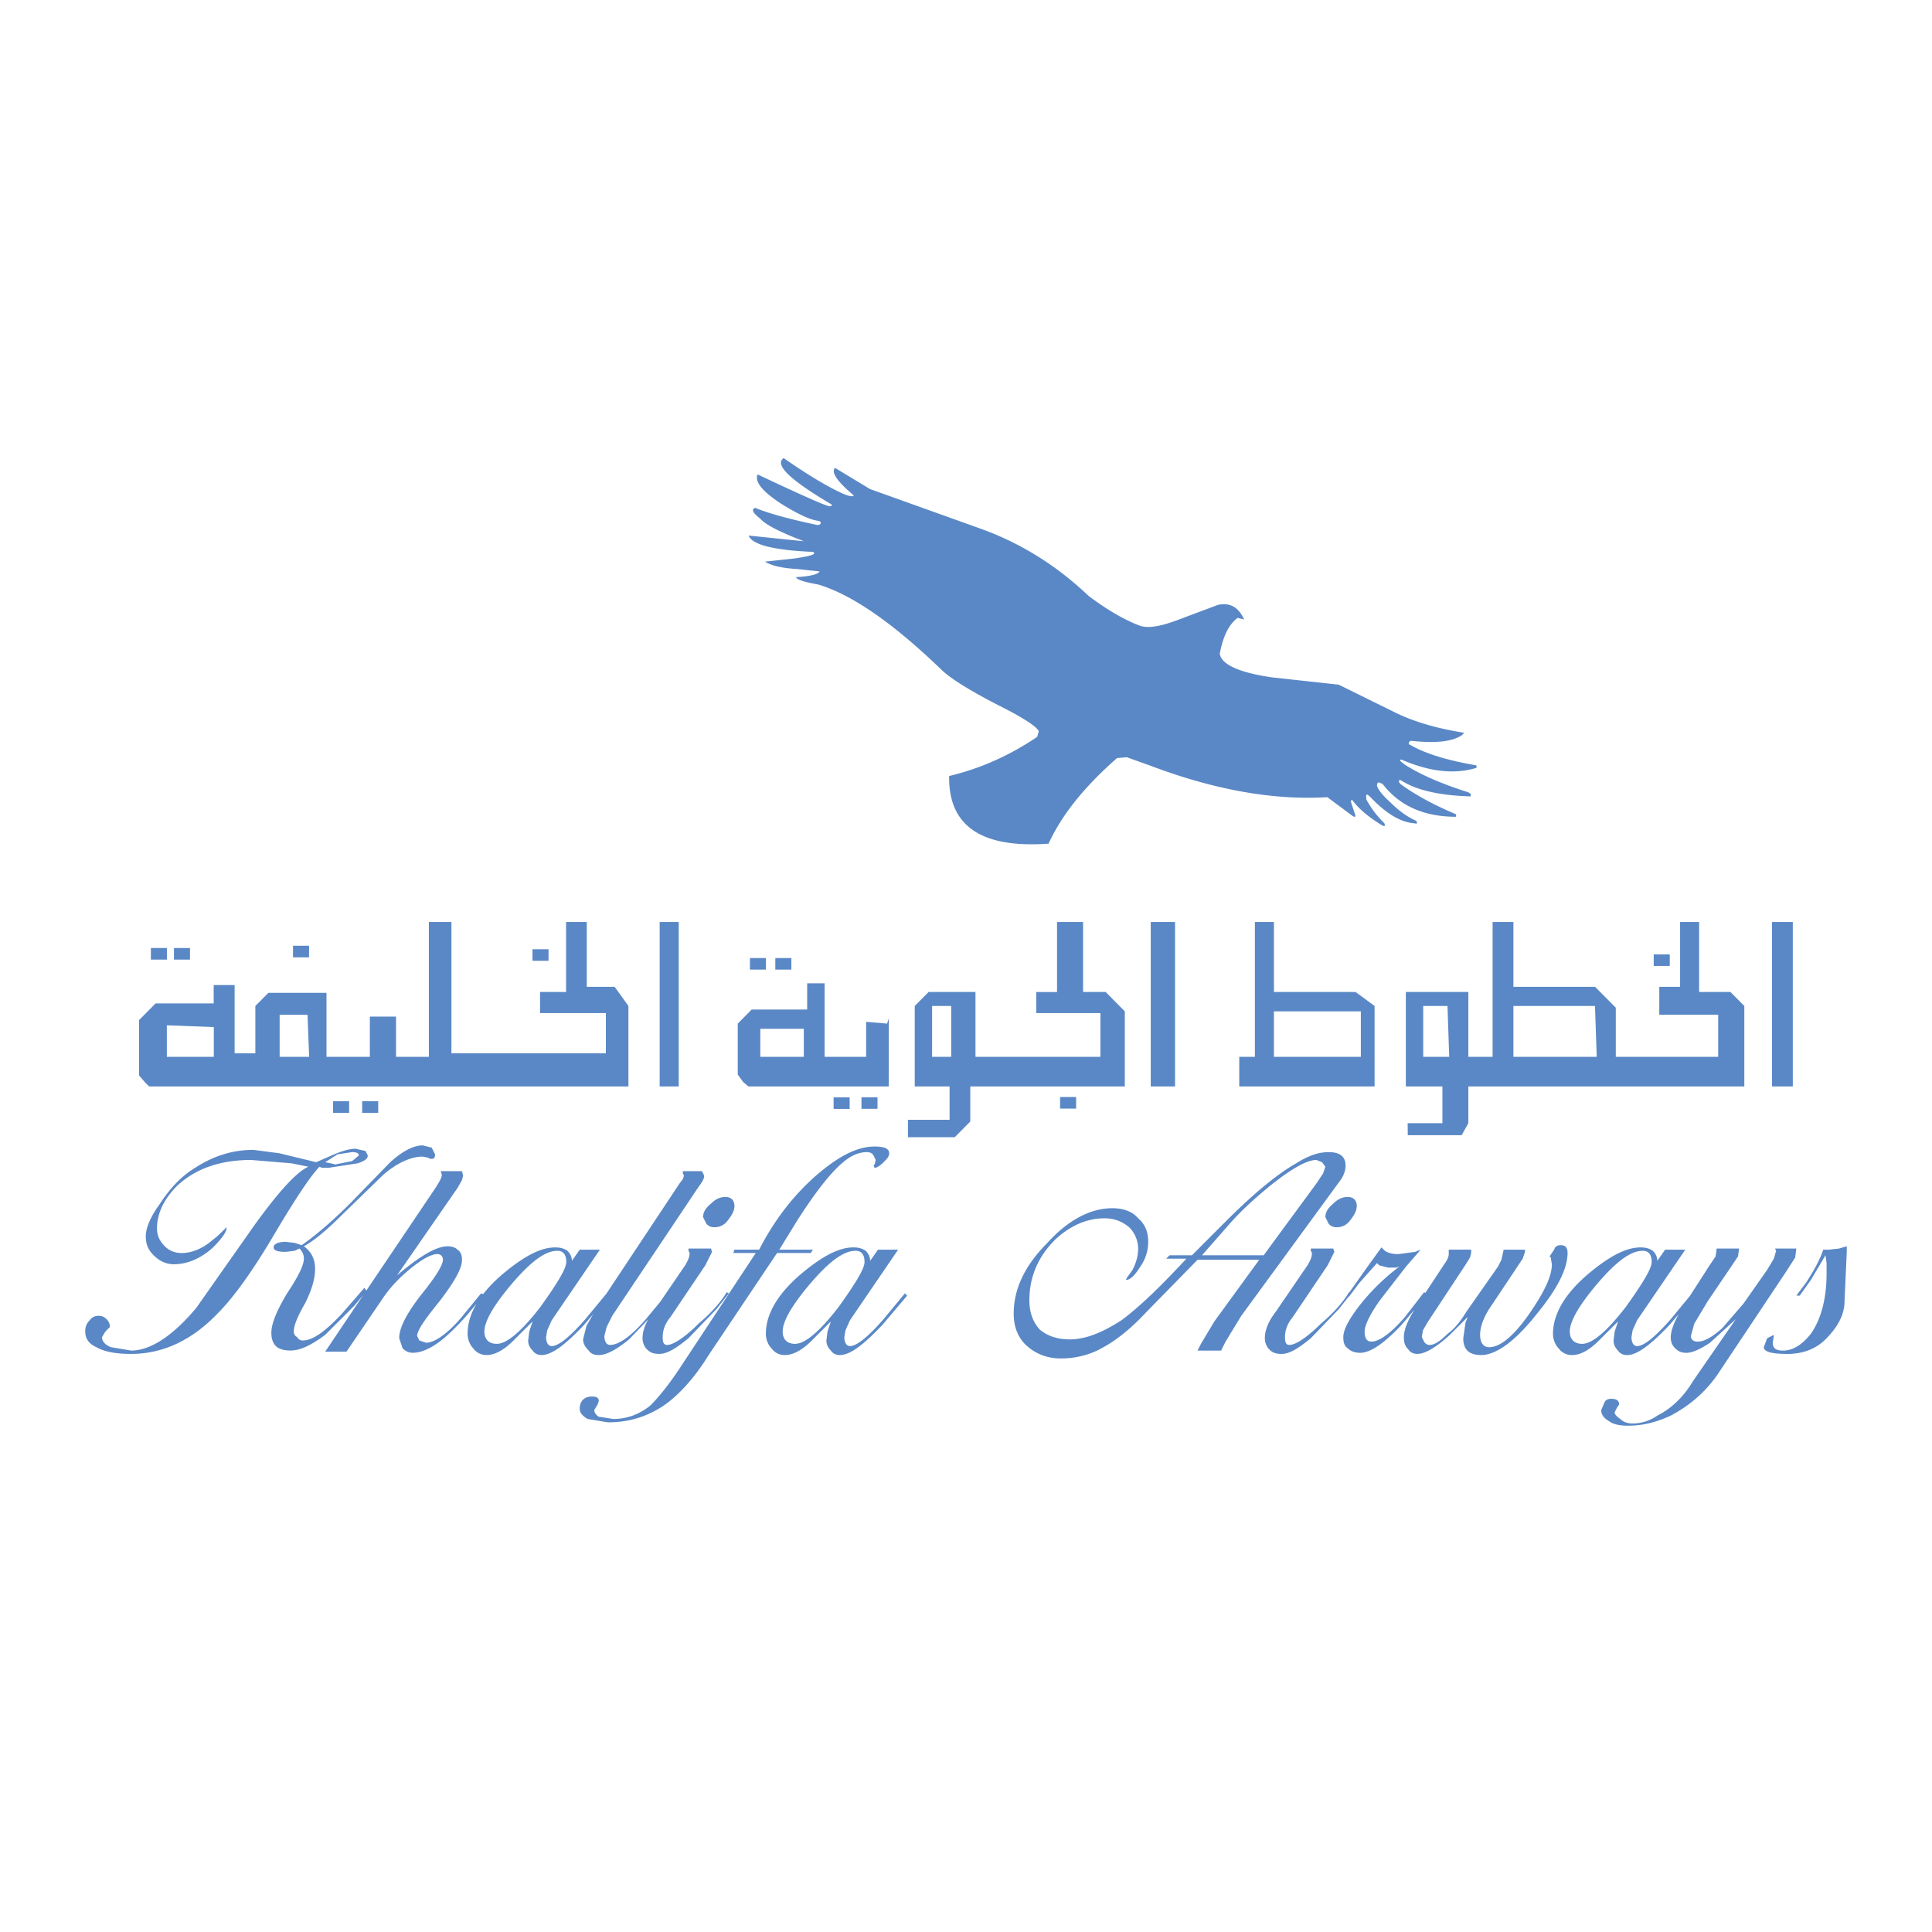 <svg xmlns="http://www.w3.org/2000/svg" width="2500" height="2500" viewBox="0 0 192.756 192.756"><g fill-rule="evenodd" clip-rule="evenodd"><path fill="#fff" d="M0 0h192.756v192.756H0V0z"/><path d="M139.828 75.796c-.117-.047-.154.058-.084.162l.408.325c1.383.895 3.498 1.87 6.344 2.765.08.056.162.109.242.163v.245c-3.17-.082-5.527-.65-6.994-1.627-.242 0-.242.163 0 .407 1.223.896 3.01 1.951 5.531 3.008v.245c-3.172 0-5.611-1.057-7.32-3.252-.406-.245-.57-.245-.57.162.084.326.49.895 1.305 1.625.895.895 1.707 1.465 2.602 1.871.162.245.08.327-.164.245-1.383-.083-2.846-.976-4.389-2.603-.408-.405-.49-.326-.408.245.57 1.056 1.219 1.788 1.789 2.357.082.243.082.325-.164.243-1.217-.731-2.275-1.545-3.008-2.52-.08-.081-.162-.081-.162.161.137.408.271.814.406 1.22.082.245 0 .326-.244.164-.84-.624-1.68-1.249-2.52-1.871-5.367.326-11.305-.731-17.729-3.171-.758-.271-1.518-.542-2.275-.814l-.977.083c-3.252 2.846-5.529 5.69-6.83 8.537-6.75.488-10.002-1.789-9.921-6.749 3.091-.732 6.017-2.033 8.783-3.903l.162-.57c-.244-.488-1.625-1.383-4.064-2.603-2.846-1.463-4.636-2.6-5.531-3.414-4.959-4.798-9.107-7.645-12.44-8.62-1.384-.244-2.116-.489-2.197-.73 1.545-.083 2.277-.326 2.358-.57l-2.277-.244c-1.463-.082-2.521-.326-3.171-.732 1.003-.107 2.007-.217 3.009-.325.991-.155 1.612-.279 1.827-.411.149-.094.051-.237-.089-.241-3.951-.166-6.05-.734-6.372-1.625 1.806.188 3.615.373 5.422.559.055.009.042-.013-.003-.031-2.293-.875-3.722-1.595-4.282-2.235-.731-.569-.893-.895-.488-1.058 1.383.57 3.497 1.138 6.181 1.708.296.052.562-.264.162-.407-.812-.081-2.033-.65-3.74-1.707-1.87-1.221-2.683-2.195-2.358-2.928 4.31 2.032 6.668 3.089 7.157 3.171.177.006.271-.04.244-.164-4.147-2.438-5.773-3.984-4.799-4.635 2.686 1.871 4.799 3.091 6.18 3.659.733.245.978.163.651-.08-1.544-1.302-2.113-2.197-1.708-2.603l3.497 2.115L97.707 52.7c3.904 1.384 7.562 3.579 10.898 6.75 1.949 1.463 3.658 2.438 5.203 3.008.893.244 2.113 0 3.82-.65 1.301-.489 2.602-.976 3.904-1.464 1.219-.244 2.031.244 2.602 1.464a87.933 87.933 0 0 1-.65-.164c-.895.653-1.465 1.871-1.789 3.578.162 1.058 1.869 1.871 5.205 2.359 2.223.243 4.445.486 6.666.731 1.928.949 3.85 1.897 5.775 2.847 1.871.894 4.146 1.544 6.748 1.951l-.242.244c-.977.65-2.604.812-4.961.569-.275-.078-.51.333-.162.407 1.543.894 3.74 1.543 6.586 2.033v.244c-2.115.651-4.473.405-7.076-.651l-.406-.16zM33.451 116.177l1.678-.335c.224-.188.448-.373.67-.561 0-.224-.223-.334-.67-.334-.486.074-.97.147-1.454.223-.41.261-.821.521-1.23.783l.559.111.447.113zm130.442 8.614c-1.23 0-2.686 1.119-4.588 3.354-1.789 2.127-2.684 3.691-2.684 4.699 0 .783.447 1.23 1.23 1.23 1.006 0 2.461-1.23 4.363-3.691 1.678-2.35 2.572-3.804 2.572-4.474.001-.783-.335-1.118-.893-1.118zm-30.877-4.7c.447-.445.895-.669 1.453-.669.561 0 .896.334.896.895 0 .447-.225.894-.672 1.453a1.592 1.592 0 0 1-1.342.672c-.336 0-.561-.111-.783-.336a84.148 84.148 0 0 1-.336-.672c0-.446.223-.893.784-1.343zm-10.629 1.679c2.797-2.795 5.146-4.697 6.936-5.705 1.23-.783 2.238-1.117 3.246-1.117 1.117 0 1.678.446 1.678 1.342 0 .559-.225 1.119-.672 1.678l-9.732 13.312c-.521.857-1.045 1.715-1.566 2.574-.148.297-.299.596-.447.895h-2.35c.111-.225.225-.447.338-.672.445-.746.893-1.492 1.34-2.238 1.492-2.051 2.982-4.102 4.477-6.151h-6.154l-5.146 5.257c-1.564 1.68-3.018 2.797-4.25 3.469-1.342.783-2.797 1.119-4.25 1.119-1.344 0-2.461-.449-3.357-1.23-.895-.785-1.342-1.902-1.342-3.246 0-2.461 1.119-4.811 3.355-7.046 2.127-2.351 4.363-3.467 6.49-3.467 1.117 0 2.014.333 2.572 1.006.67.559 1.006 1.342 1.006 2.35 0 .783-.225 1.678-.781 2.461-.561.894-1.008 1.341-1.455 1.341l.111-.223c.188-.262.373-.522.561-.782.334-.672.559-1.344.559-2.125a3.06 3.06 0 0 0-.895-2.127c-.672-.559-1.455-.895-2.463-.895-1.678 0-3.355.672-4.92 2.125-1.68 1.678-2.574 3.69-2.574 6.04 0 1.23.336 2.125 1.006 2.91.783.67 1.791 1.006 3.021 1.006 1.566 0 3.244-.672 5.146-1.9 1.678-1.232 3.803-3.246 6.488-6.153h-2.014c.111-.112.223-.225.336-.336h2.236c1.153-1.16 2.309-2.316 3.466-3.472zm-37.029 3.021c-1.23 0-2.685 1.119-4.586 3.354-1.79 2.127-2.684 3.691-2.684 4.699 0 .783.447 1.23 1.23 1.23 1.007 0 2.462-1.23 4.363-3.691 1.677-2.35 2.573-3.804 2.573-4.474 0-.783-.336-1.118-.896-1.118zm-14.43-4.7c.447-.445.895-.669 1.453-.669.559 0 .895.334.895.895 0 .447-.223.894-.671 1.453a1.59 1.59 0 0 1-1.342.672c-.335 0-.56-.111-.783-.336l-.335-.672c0-.446.224-.893.783-1.343zm-15.326 4.7c-1.23 0-2.685 1.119-4.587 3.354-1.79 2.127-2.686 3.691-2.686 4.699 0 .783.448 1.23 1.231 1.23 1.007 0 2.461-1.23 4.363-3.691 1.678-2.35 2.573-3.804 2.573-4.474 0-.783-.335-1.118-.894-1.118zm-22.263-9.621c.784-.336 1.566-.56 2.126-.56l1.006.224.224.447c0 .336-.336.561-1.008.783-.968.149-1.938.299-2.909.447h-.67l-.225-.111c-.783.783-2.237 2.907-4.362 6.488-2.237 3.805-4.14 6.487-5.817 8.165-2.573 2.686-5.482 4.027-8.614 4.027-1.566 0-2.685-.223-3.469-.67-.782-.336-1.118-.896-1.118-1.566 0-.447.112-.783.448-1.117.224-.336.559-.449.895-.449.335 0 .56.113.783.336s.336.447.336.783l-.448.447-.337.559c0 .449.337.783.896 1.008.672.111 1.343.223 2.014.336 1.902 0 4.14-1.455 6.488-4.252 1.939-2.76 3.879-5.519 5.818-8.276 2.349-3.244 4.139-5.26 5.37-5.818-.56-.111-1.119-.224-1.678-.336-1.343-.111-2.685-.223-4.027-.336-3.133 0-5.594.896-7.383 2.574-1.343 1.343-2.014 2.797-2.014 4.25 0 .672.222 1.23.782 1.79.448.448 1.008.672 1.679.672 1.006 0 2.125-.446 3.132-1.343.335-.225.783-.67 1.343-1.23v.111c0 .336-.447 1.007-1.343 1.902-1.231 1.119-2.573 1.678-3.916 1.678-.783 0-1.455-.336-2.013-.895-.56-.559-.784-1.119-.784-1.902s.448-1.902 1.341-3.131c1.008-1.566 2.126-2.797 3.581-3.693 1.902-1.23 3.804-1.789 5.818-1.789.857.111 1.715.225 2.572.335 1.231.3 2.461.597 3.692.896.598-.263 1.195-.523 1.791-.784zm-4.81 8.726l.895.111.671.223c1.455-1.006 3.132-2.461 4.921-4.25 1.306-1.342 2.611-2.686 3.917-4.027 1.23-1.119 2.349-1.679 3.244-1.679.298.075.596.149.894.226l.336.67c0 .336-.111.447-.336.447-.11 0-.223 0-.335-.111l-.559-.112c-1.119 0-2.462.56-3.916 1.79l-4.027 3.916c-1.678 1.677-2.909 2.684-3.916 3.243.783.56 1.12 1.343 1.12 2.237 0 1.007-.336 2.126-1.008 3.468-.783 1.344-1.118 2.236-1.118 2.797 0 .225.111.447.335.559a.614.614 0 0 0 .56.336c1.007 0 2.238-.895 3.916-2.686l2.236-2.572.188.283 6.972-10.351c.336-.559.559-.895.559-1.23a21.98 21.98 0 0 0-.111-.336h2.126l.111.447-.111.447-.448.783-6.041 8.726c2.237-1.901 3.915-2.908 5.033-2.908.448 0 .784.112 1.008.337.335.223.448.559.448 1.006 0 .895-.783 2.237-2.237 4.138-1.454 1.791-2.238 2.91-2.238 3.469l.224.447.671.225c.783 0 2.015-.783 3.468-2.461.672-.822 1.343-1.643 2.014-2.461l.211.068a13.756 13.756 0 0 1 1.915-1.971c2.126-1.79 3.804-2.685 5.259-2.685.558 0 .894.113 1.23.336.334.335.447.671.447 1.006l.783-1.117h2.013a8611.004 8611.004 0 0 0-4.81 7.048c-.149.334-.297.67-.448 1.006l-.111.67c0 .561.223.896.559.896.671 0 1.79-.896 3.356-2.686l2.1-2.543c2.432-3.664 4.865-7.328 7.296-10.993.112-.148.224-.3.336-.447l.112-.336a15.463 15.463 0 0 1-.112-.223v-.225h1.902l.224.447c0 .336-.224.672-.56 1.119-2.872 4.287-5.743 8.575-8.614 12.864l-.559 1.119-.224.895c0 .561.224.895.559.895.896 0 2.126-.895 3.581-2.572l1.432-1.734 2.483-3.637c.336-.558.448-.894.448-1.229a23.374 23.374 0 0 1-.112-.224v-.223h2.238l.111.334-.671 1.341-3.468 5.148c-.56.67-.783 1.342-.783 2.012 0 .561.112.783.447.783.56 0 1.678-.672 3.132-2.125 1.454-1.23 2.35-2.35 2.798-3.133.073.037.148.076.224.113-.411.521-.821 1.043-1.231 1.566-.933.967-1.864 1.938-2.796 2.906-1.231 1.008-2.126 1.566-2.908 1.566-.561 0-.897-.111-1.231-.445-.336-.336-.447-.783-.447-1.121 0-.566.175-1.191.569-1.875l-1.912 1.988c-1.231 1.008-2.237 1.566-3.021 1.566-.448 0-.783-.113-1.007-.447-.335-.336-.56-.672-.56-1.119l.335-1.344.663-1.158-.886 1.047c-1.901 2.014-3.244 3.021-4.25 3.021-.335 0-.671-.113-.896-.447-.336-.336-.447-.672-.447-1.008l.111-.895.336-1.008c-.635.635-1.268 1.27-1.902 1.902-1.007 1.008-1.902 1.455-2.684 1.455a1.598 1.598 0 0 1-1.344-.672c-.335-.336-.559-.895-.559-1.453 0-.969.29-1.967.885-2.979-.147.17-.292.344-.438.518a23.565 23.565 0 0 1-2.797 2.906c-1.231 1.008-2.237 1.455-3.133 1.455-.336 0-.671-.111-1.006-.447-.112-.336-.224-.67-.335-1.008 0-1.006.671-2.348 2.126-4.25 1.453-1.789 2.237-3.021 2.237-3.579 0-.336-.224-.56-.559-.56-.561 0-1.455.448-2.686 1.454-1.231 1.007-2.125 2.013-2.797 3.021l-3.58 5.258h-2.125l3.792-5.633-.883 1.047-2.909 2.908c-1.343 1.006-2.461 1.566-3.468 1.566-.56 0-1.119-.111-1.454-.447-.335-.336-.448-.785-.448-1.344 0-.895.56-2.236 1.566-3.914 1.119-1.68 1.678-2.799 1.678-3.468 0-.336-.112-.672-.448-1.006-.148.074-.298.147-.447.223l-.895.111c-.783 0-1.23-.111-1.23-.447s.448-.554 1.231-.554zm155.723.447v.56l-.223 4.921c0 1.344-.672 2.574-1.902 3.805-1.006 1.008-2.35 1.453-3.803 1.453-1.566 0-2.35-.223-2.35-.67.111-.299.223-.596.336-.896.223-.111.445-.223.67-.334l-.111.783c0 .559.336.783 1.008.783 1.006 0 1.9-.561 2.795-1.678 1.008-1.455 1.566-3.469 1.566-6.043v-1.005l-.111-.783c-.484.82-.969 1.641-1.455 2.46-.371.523-.744 1.045-1.117 1.566h-.336l1.006-1.342c.783-1.229 1.344-2.237 1.68-3.243h.559c.336-.037.672-.076 1.006-.111.26-.077.522-.151.782-.226zm-7.16.225h2.127c-.037.297-.076.596-.111.894l-1.008 1.564c-2.236 3.357-4.475 6.713-6.713 10.068-1.23 1.791-2.797 3.133-4.697 4.141-1.455.67-2.797 1.006-4.252 1.006-.781 0-1.453-.111-1.902-.447-.559-.336-.781-.67-.781-1.119l.334-.781c.113-.225.336-.336.672-.336.559 0 .783.223.783.559-.074.111-.148.223-.225.336-.074.148-.148.299-.223.447 0 .225.223.448.561.67.334.336.781.449 1.229.449.783 0 1.678-.225 2.461-.783 1.344-.672 2.574-1.789 3.58-3.469l4.252-6.152-2.574 2.35c-1.006.672-1.789 1.006-2.35 1.006-.447 0-.781-.111-1.117-.447s-.447-.67-.447-1.119c0-.522.248-1.297.781-2.285l-.893 1.055c-1.902 2.014-3.246 3.021-4.252 3.021-.336 0-.67-.113-.895-.447-.336-.336-.447-.672-.447-1.008l.111-.895.336-1.008c-.635.635-1.268 1.27-1.902 1.902-1.006 1.008-1.902 1.455-2.686 1.455a1.597 1.597 0 0 1-1.342-.672c-.336-.336-.559-.895-.559-1.453 0-1.902 1.117-3.916 3.467-5.93 2.125-1.79 3.805-2.685 5.258-2.685.561 0 .895.113 1.23.336.336.335.447.671.447 1.006.262-.371.523-.745.783-1.117h2.014a8610.92 8610.92 0 0 0-4.811 7.048c-.148.334-.299.67-.447 1.006l-.111.67c0 .561.225.896.559.896.672 0 1.791-.896 3.357-2.686l1.908-2.311 1.895-2.946.672-1.008.111-.781h2.238c-.037.26-.076.521-.111.781l-.672 1.008-2.35 3.466-1.342 2.238-.336 1.23c0 .336.223.561.672.561.67 0 1.453-.449 2.459-1.344l2.125-2.461c.785-1.119 1.566-2.238 2.352-3.354.223-.373.445-.746.67-1.119.074-.262.148-.522.225-.783a11.678 11.678 0 0 0-.113-.223zm-27.295 1.118l.223-1.006h2.127v.223l-.225.672c-.223.336-.447.669-.67 1.006l-2.463 3.692c-.783 1.119-1.119 2.125-1.119 2.908s.336 1.23.896 1.23c1.119 0 2.461-1.119 4.027-3.357 1.455-2.125 2.236-3.691 2.236-4.921l-.111-.671-.111-.112c.148-.224.297-.447.447-.67.111-.337.334-.449.672-.449.445 0 .67.225.67.784 0 1.565-1.008 3.578-3.131 6.152-2.127 2.686-4.029 4.027-5.482 4.027-1.23 0-1.791-.559-1.791-1.68.076-.521.148-1.043.225-1.564.074-.188.148-.375.225-.559l-1.791 1.789c-1.342 1.23-2.461 1.9-3.244 1.9-.336 0-.672-.111-.896-.445-.334-.336-.447-.672-.447-1.232 0-.723.383-1.641 1.061-2.748-.365.441-.799.945-1.283 1.518-1.789 1.902-3.133 2.797-4.139 2.797-.449 0-.896-.111-1.232-.447-.334-.223-.447-.559-.447-1.119 0-.67.447-1.566 1.344-2.795 1.006-1.344 2.348-2.799 4.25-4.251l-.336.111h-.783a64.747 64.747 0 0 1-.893-.226l-.227-.222-1.789 2.013-1.006 1.342-.016-.029c-.332.42-.662.84-.992 1.262-.932.967-1.863 1.938-2.797 2.906-1.23 1.008-2.125 1.566-2.908 1.566-.561 0-.896-.111-1.23-.445-.336-.336-.447-.783-.447-1.121 0-.781.336-1.678 1.117-2.684l3.135-4.588c.334-.558.447-.894.447-1.229a11.75 11.75 0 0 1-.113-.224v-.223h2.238l.111.334c-.225.447-.447.895-.672 1.341-1.154 1.717-2.312 3.432-3.467 5.148-.559.67-.785 1.342-.785 2.012 0 .561.113.783.449.783.561 0 1.678-.672 3.133-2.125 1.453-1.23 2.35-2.35 2.797-3.133.01.006.021.012.035.018.584-.826 1.168-1.652 1.754-2.478l1.455-2.014.334.336c.336.224.783.335 1.344.335l1.68-.224.559-.223c-.486.559-.971 1.117-1.455 1.678-.896 1.155-1.791 2.31-2.684 3.466-1.01 1.455-1.457 2.461-1.457 3.021 0 .67.225 1.008.672 1.008.785 0 1.902-.783 3.357-2.461l1.902-2.463c.043.021.086.045.131.066.627-.955 1.254-1.908 1.883-2.862.336-.447.447-.783.447-1.007v-.446h2.236v.335l-.111.447-.559.896c-1.23 1.864-2.463 3.728-3.693 5.593l-.447.783-.111.67c.074.15.148.299.225.449a.612.612 0 0 0 .559.334c.447 0 1.006-.334 1.791-1.117.781-.561 1.342-1.342 1.9-2.238 1.045-1.492 2.088-2.984 3.133-4.474.108-.222.22-.445.333-.669zm-17.565-9.286c-.113-.148-.225-.299-.336-.447a65.236 65.236 0 0 1-.559-.225c-.895 0-2.35.783-4.475 2.461-1.791 1.456-3.246 2.799-4.477 4.252-.82.932-1.641 1.863-2.461 2.797h6.154c1.752-2.387 3.504-4.774 5.258-7.16l.67-1.006c.076-.224.152-.448.226-.672zm-41.727 12.865l-2.461 2.908c-1.902 2.014-3.244 3.021-4.251 3.021-.335 0-.671-.113-.895-.447-.336-.336-.449-.672-.449-1.008.039-.297.075-.598.113-.895l.336-1.008c-.634.635-1.268 1.27-1.902 1.902-1.007 1.008-1.902 1.455-2.685 1.455-.56 0-1.007-.225-1.343-.672-.335-.336-.559-.895-.559-1.453 0-1.902 1.119-3.916 3.468-5.93 2.125-1.79 3.804-2.685 5.259-2.685.558 0 .894.113 1.229.336.335.335.448.671.448 1.006l.783-1.117h2.013a6659.172 6659.172 0 0 0-4.809 7.048l-.449 1.006-.111.67c0 .561.224.896.56.896.67 0 1.789-.896 3.355-2.686.708-.857 1.417-1.717 2.126-2.572l.224.225zm-2.349-13.312c-.335.336-.672.559-.896.559a46.416 46.416 0 0 1-.111-.223l.111-.112.112-.448-.224-.447c-.112-.224-.335-.334-.671-.334-.783 0-1.565.334-2.35 1.006-1.23 1.006-2.797 3.021-4.586 5.816l-1.79 2.91h3.356c-.076.111-.148.223-.224.335h-3.356l-6.824 10.18c-1.454 2.35-3.021 4.027-4.475 5.033-1.678 1.12-3.468 1.678-5.593 1.678-.671-.111-1.343-.223-2.014-.336-.559-.334-.783-.67-.783-1.006 0-.783.447-1.23 1.23-1.23.447 0 .671.113.671.447l-.112.336-.335.559c0 .225.112.449.448.673.484.073.97.147 1.454.222 1.343 0 2.573-.445 3.691-1.342.785-.781 1.903-2.125 3.133-4.027l7.383-11.186h-2.238l.112-.335h2.462c1.678-3.246 3.692-5.705 5.929-7.607 2.125-1.791 3.917-2.686 5.593-2.686 1.007 0 1.455.224 1.455.671.001.335-.222.558-.558.894zM178.869 91.988v16.406h-2.078V91.988h2.078zm-9.348 0v6.982h3.125l1.385 1.395v8.029h-27.535v3.668l-.666 1.195-5.377.004-.012-1.201h3.467v-3.666h-3.648V98.97h6.236v6.469h2.422V91.988h2.076v6.469h8.148l2.066 2.082v4.9h10.215v-4.201h-5.875v-2.781h2.076v-6.469h1.897zm-10.216 13.451h-8.311v-5.074h8.139l.172 5.074zm-14.717 0h-2.594v-5.074h2.422l.172 5.074zm-7.445 2.956h-13.502v-2.955h1.559V91.988h1.902v6.982h8.141l1.9 1.395v8.03zm-1.372-7.495v4.539h-8.67V100.9h8.67zm-18.537-8.912v16.406h-2.424V91.988h2.424zm-9.175 0v6.982h2.252l1.912 1.932v7.492H96.805v3.502l-1.553 1.564h-4.668v-1.74h4.155v-3.326h-3.475v-8.029l1.385-1.395h4.674v6.469h12.465v-4.363h-6.404v-2.105h2.076v-6.982h2.599v-.001zm-15.063 13.451v-5.074H94.9v5.074h-1.904zm-4.317-3.841l-.011 6.797H74.674l-.507-.416-.561-.77v-5.086l1.389-1.402h5.535v-2.615h1.742v7.334h4.144v-3.492l.374.031 1.715.145.174-.526zm-8.483 1.047v2.795h-4.34v-2.795h4.34zM67.718 91.988v16.406h-1.903V91.988h1.903zm-9.175 0v6.469h2.781l1.375 1.908v8.029H14.881l-.422-.416-.582-.684v-5.523l1.649-1.662h5.793v-1.828h2.09v6.809h2.067v-4.725l1.297-1.307h5.801v6.381h4.327v-4.016h2.61v4.016h3.277V91.988h2.252v13.102h15.408v-4.014H53.88v-2.105h2.597v-6.982h2.066v-.001zm-37.212 10.483v2.969h-4.685v-3.145l4.685.176zm9.512 2.968H27.9v-4.191h2.781l.162 4.191zm76.022 5.165h-1.1V109.452h1.6V110.604h-.5zM54.226 95.86h-1.1V94.708h1.6V95.86h-.5zm-23.892-.348h-1.101v-1.153h1.601v1.153h-.5zm53.936 15.125h-1.101v-1.154h1.601v1.154h-.5zm2.779-.01h-1.1v-1.154h1.6v1.154h-.5zm79.043-14.252H164.99V95.219H166.592V96.375h-.5zm-131.76 14.65h-1.1V109.873h1.6V111.025h-.5zm2.902 0h-1.101V109.873h1.601V111.025h-.5zm38.685-14.287H74.82V95.586h1.599V96.738h-.5zm2.535 0h-1.1V95.586h1.6V96.738h-.5zm-62.301-.999h-1.1v-1.153h1.6v1.153h-.5zm2.303 0h-1.1v-1.153h1.6v1.153h-.5z" fill="#5a88c6"/></g></svg>